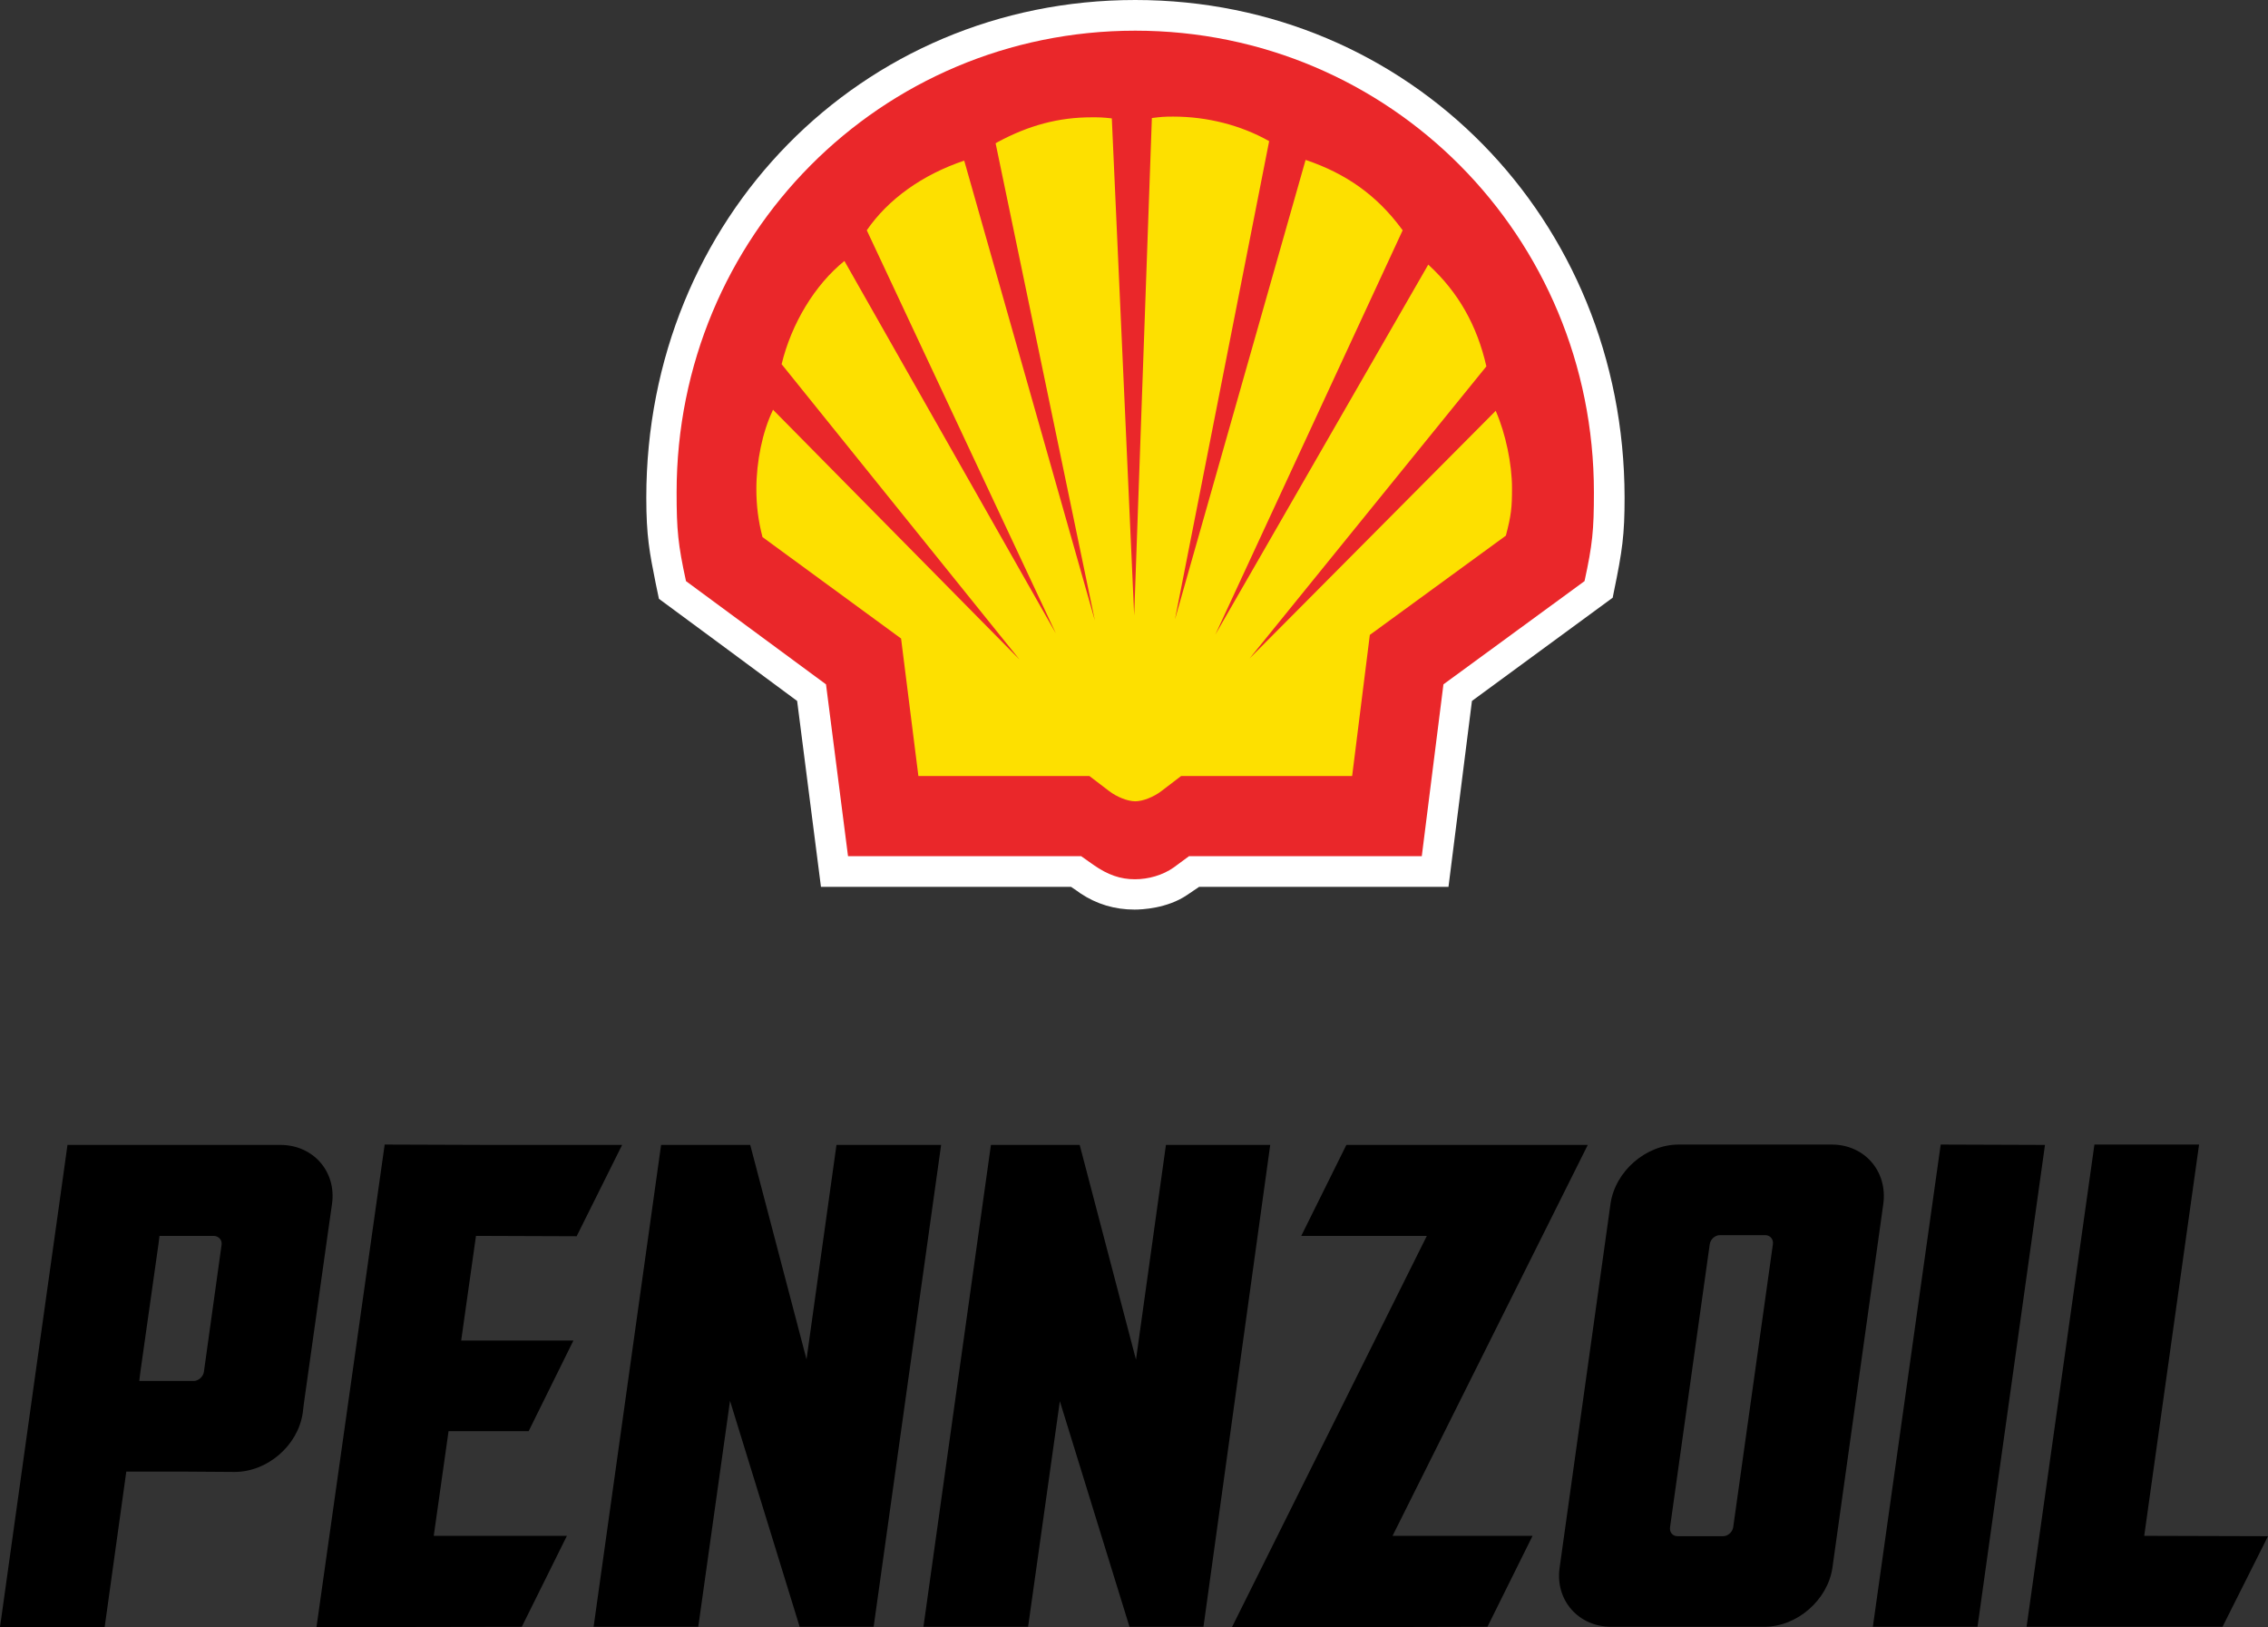<?xml version="1.0" encoding="utf-8"?>
<!-- Generator: Adobe Illustrator 22.0.0, SVG Export Plug-In . SVG Version: 6.00 Build 0)  -->
<svg version="1.1" id="Layer_1" xmlns="http://www.w3.org/2000/svg" xmlns:xlink="http://www.w3.org/1999/xlink" x="0px" y="0px"
	 viewBox="0 0 628.5 450.8" style="enable-background:new 0 0 628.5 450.8;" xml:space="preserve">
<rect x="0" y="0" width="628.5" height="450.8" fill="#333333" stroke="none"/>
<style type="text/css">
	.st0{fill:#FFFFFF;}
	.st1{fill:#EA272A;}
	.st2{fill:#FDE000;}
</style>
<g>
	<g>
		<g>
			<g>
				<g>
					<g>
						<path d="M159.8,342.5l12.6-25.3l-36.9,0l0,0l-28.9-0.1L87.7,450.8l56.9-0.1l12.5-25.2l-36.9,0l0,0l4.1-29l22.2,0l12.4-25.1
							l-31.1,0l4.1-29L159.8,342.5z M92,333.6c1.3-9-5.2-16.4-14.3-16.4l-59,0l-2.3,16.5L9.9,380L0,450.8l29,0l6-43.1
							c0,0,7.9,0,15.4,0l14.6,0.1c9.1,0,17.6-7.3,18.9-16.4l0.3-2.5l7-49.7L92,333.6z M61.4,344.9l-4.9,35.2
							c-0.2,1.3-1.5,2.5-2.8,2.5l-15.1,0l0.3-2.5l5-35.3l0.3-2.4l15.1,0C60.7,342.5,61.6,343.6,61.4,344.9z M231.8,317.2l-8.3,59.4
							l-15.6-59.4l-24.7,0l-18.7,133.5l29,0l8.8-62.6l19.3,62.6l20.5,0l18.7-133.5L231.8,317.2z M594.2,425.5l15.2-108.4l-29,0
							l-18.8,133.6l54.3,0l12.6-25.1L594.2,425.5z M507.6,317.1l-42.4,0c-9.1,0-17.6,7.4-18.9,16.4l-14.1,100.8
							c-1.3,9,5.2,16.4,14.3,16.4l42.4,0c9.1,0,17.6-7.4,18.9-16.4l14.1-100.8C523.1,324.5,516.7,317.1,507.6,317.1z M491.3,344.7
							l-11,78.4c-0.2,1.4-1.5,2.5-2.8,2.5l-12.6,0c-1.4,0-2.3-1.1-2.1-2.5l11-78.4c0.2-1.4,1.5-2.5,2.8-2.5l12.6,0
							C490.5,342.2,491.5,343.3,491.3,344.7z M323.1,317.2l-8.3,59.5l-15.6-59.5l-24.6,0l-18.7,133.5l29,0l8.8-62.5l19.3,62.5
							l20.5,0L352,317.2L323.1,317.2z M537.8,317.1L519,450.7l29,0l18.7-133.5L537.8,317.1z M440,317.2l-66.9,0l-12.5,25.2l34.8,0
							l-54,108.4l32,0l0,0l38.8-0.1l12.5-25.2l-38.8,0L440,317.2z"/>
					</g>
				</g>
			</g>
		</g>
	</g>
	<g>
		<g>
			<g>
				<path class="st0" d="M181.7,161.6l0.9,4.3c0,0,35.8,26.4,38.3,28.3c0.4,3.1,6.6,51.5,6.6,51.5s66.9,0,69.3,0
					c1.1,0.7,2.6,1.8,2.6,1.8c4.5,3,9.5,4.5,15,4.5c2,0,9-0.3,14.5-4c0,0,2.1-1.4,3.4-2.3c2.4,0,69.1,0,69.1,0s6.1-48.3,6.5-51.5
					c2.6-1.9,39-28.6,39-28.6l0.3-1.5c2.4-11.6,3-15.9,3-26.3C450.1,60.6,390.6,0,314.6,0c-76,0-135.5,60.6-135.5,137.9
					C179.1,148.5,180,153.1,181.7,161.6z"/>
				<path class="st0" d="M224.6,192l6.4,49.7h67l3.6,2.6c4.3,2.9,8.8,3.8,12.7,3.8c3.4,0,8.5-0.8,12.2-3.3l4.4-3h66.8l6.2-49.7
					l39.1-28.6c2.3-11.2,2.9-15.3,2.9-25.5C446.1,60.6,386,4,314.6,4C240,4,183,63.9,183,137.9c0,11.4,1.1,15.6,3.1,25.8L224.6,192z
					"/>
			</g>
			<g>
				<path class="st1" d="M190.1,161c-2.2-10.1-2.6-14.1-2.6-24.6c0-71,56.6-127.9,127.1-127.9c70.5,0,127.1,56.9,127.1,127.9
					c0,10.5-0.4,14.5-2.6,24.6l-39.1,28.6l-6,47.6h-64.5l-4.2,3.1c-3.1,2.2-7.1,3.3-10.8,3.3c-4,0-7.5-1.2-11.5-4l-3.4-2.4h-64.6
					l-6.1-47.6L190.1,161z"/>
			</g>
			<g>
				<path class="st2" d="M301.9,215l5.5,4.2c2.1,1.6,5.1,2.8,7.2,2.8c2.1,0,5.1-1.2,7.2-2.8l5.5-4.2h47.4l4.9-39.1l37.7-27.5
					c1.5-5.7,1.7-7.8,1.7-13.2c0-6.7-1.8-15.1-4.4-21.1l-0.1-0.3l-68.2,68.6l65.6-80.9c-2.6-11.4-7.8-20.5-15.8-27.9l-0.3-0.3
					l-59,102.5l51.9-112l-0.3-0.4c-6.8-9.2-15.3-15.3-26.6-19.1l-36.2,127.3l26.1-132.5c-7.8-4.4-17.1-6.8-26.6-6.8
					c-2.6,0-3.5,0.1-5.9,0.4l-4.9,137.8l-6.2-137.7c-2.6-0.3-3.5-0.3-5.6-0.3c-9.1,0-17.4,2.2-26.1,6.9l-0.5,0.3l27.5,132.2
					L267.2,44.5c-11.6,3.9-21.1,10.7-27,19.3l52.4,111.7L234,72.3c-8.2,6.6-14.7,17.4-17.4,28.6l65.9,81.8l-68.3-69.2l-0.1,0.3
					c-2.8,5.9-4.5,14-4.5,21.7c0,4.5,0.5,8.7,1.7,13.3l38.4,28.1l4.8,38.1H301.9z"/>
			</g>
		</g>
	</g>
</g>
</svg>
